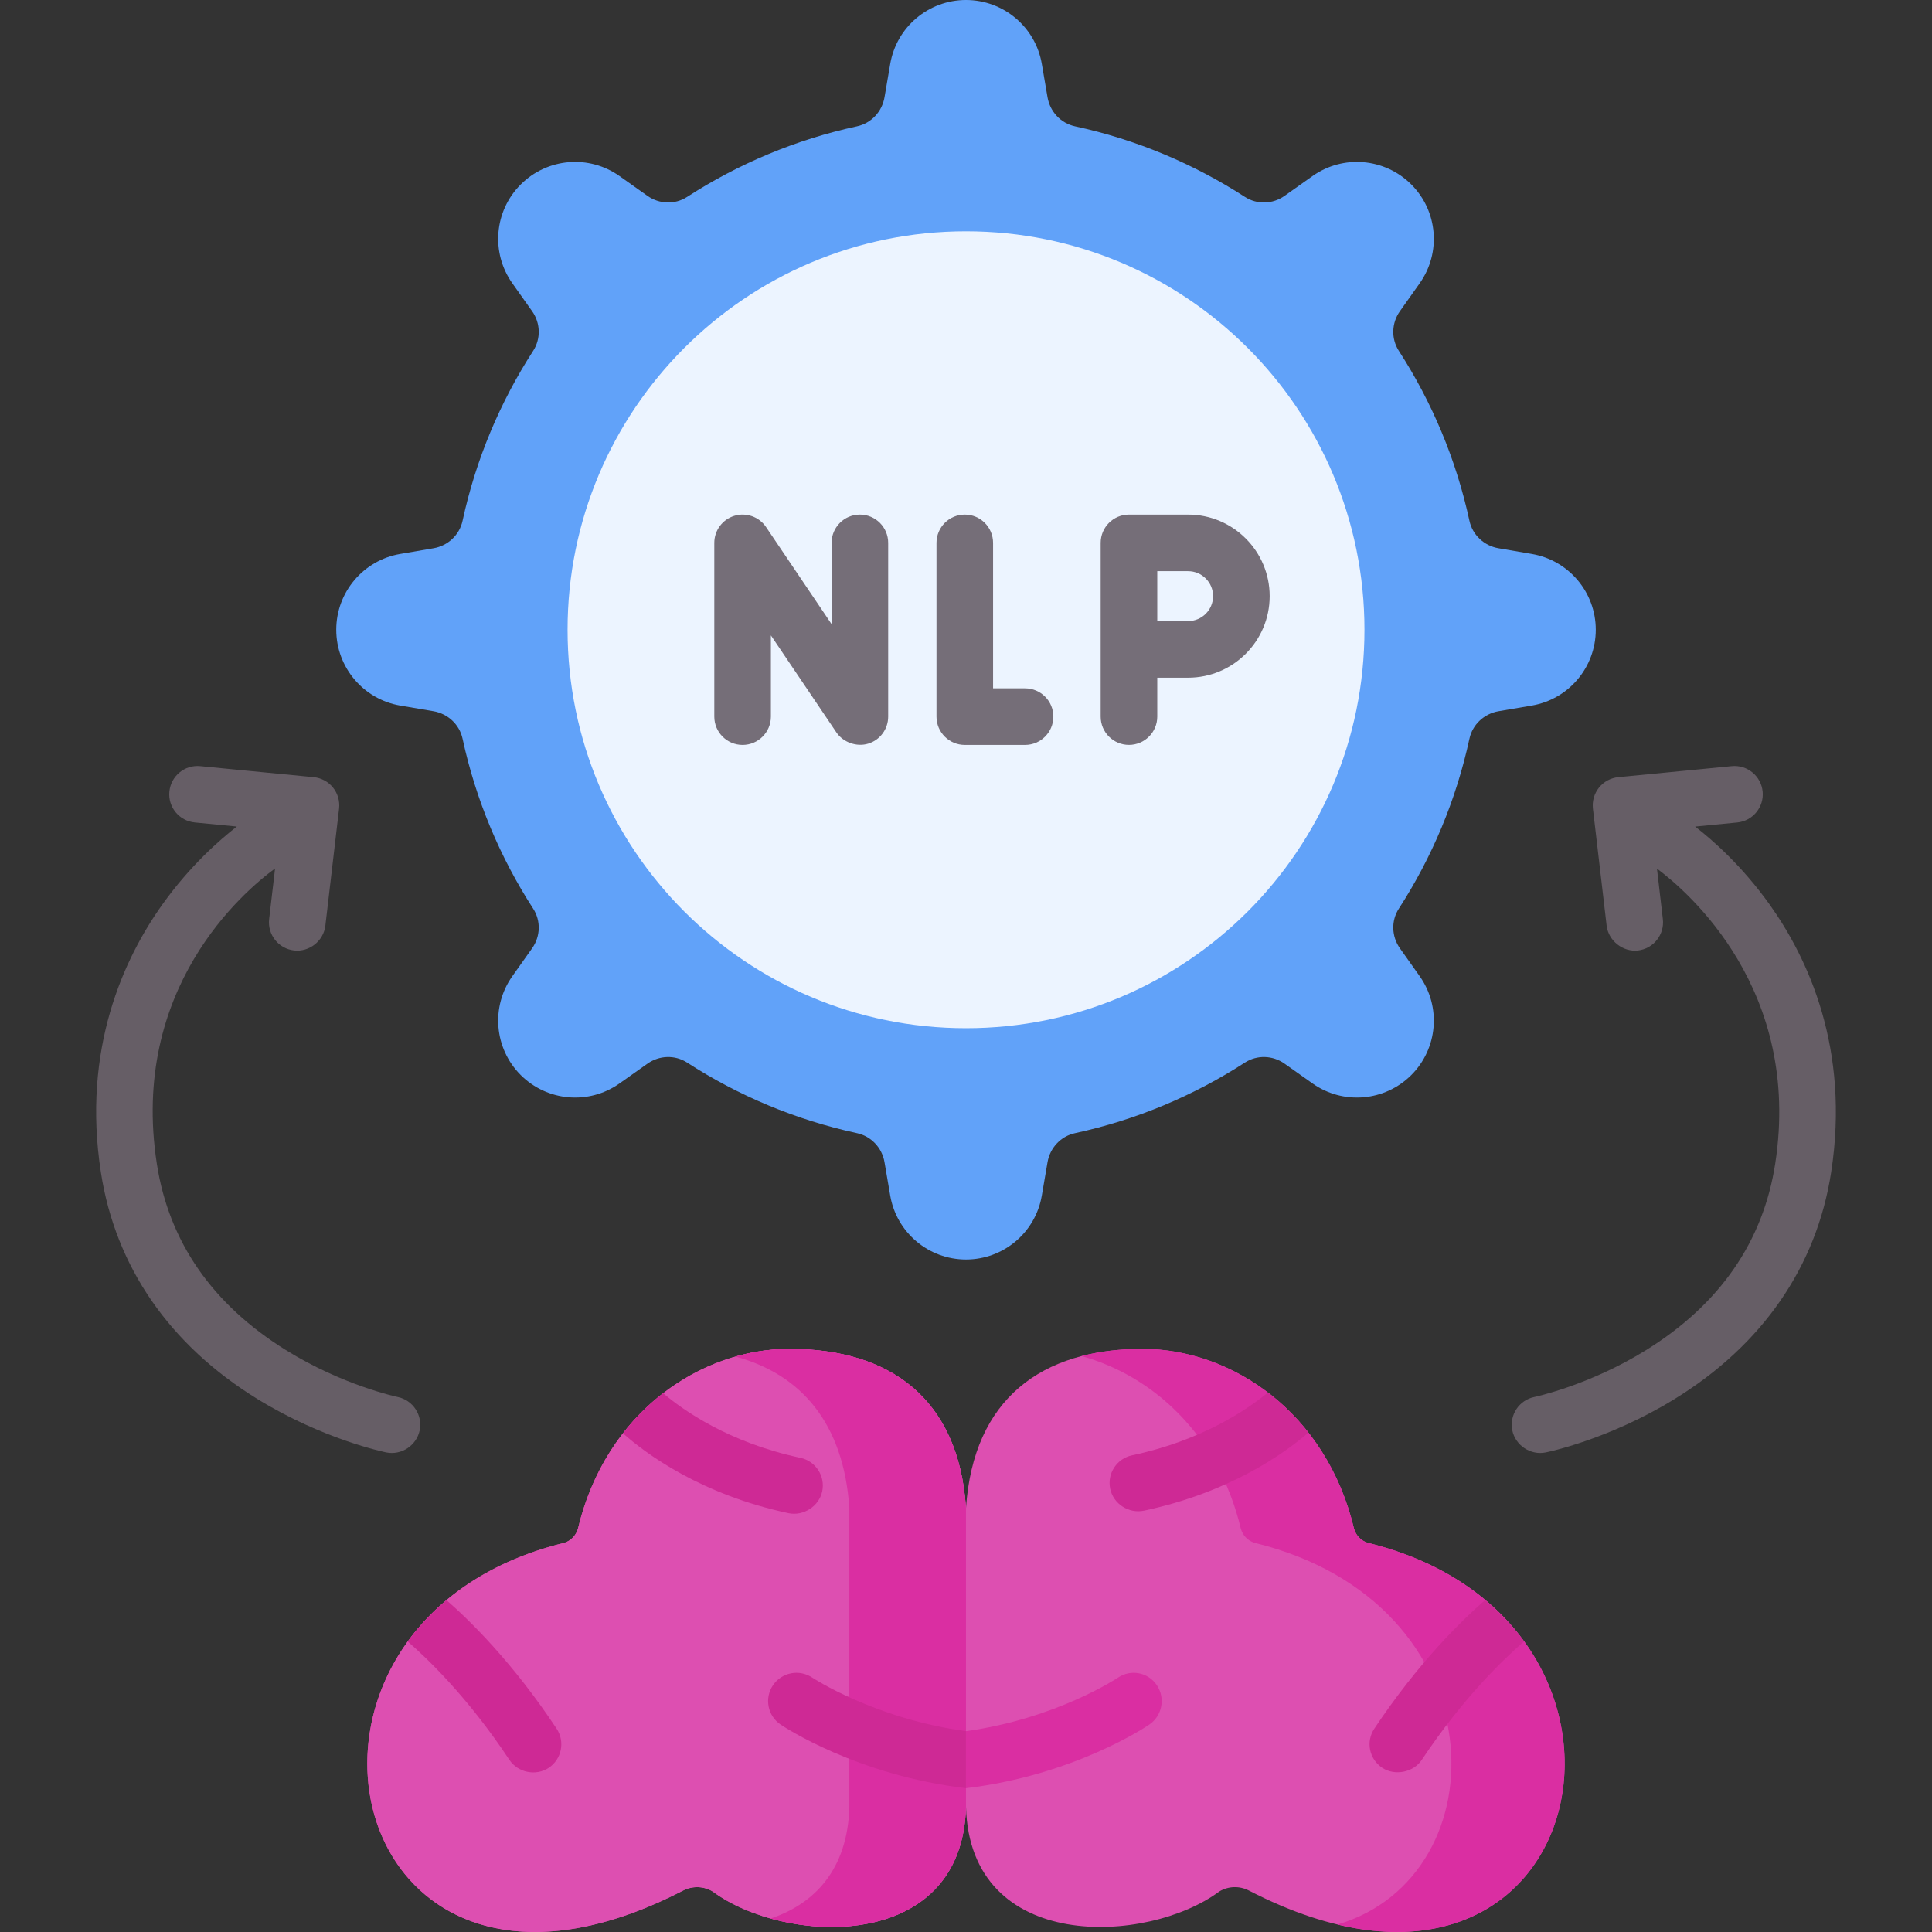 <svg width="61" height="61" viewBox="0 0 61 61" fill="none" xmlns="http://www.w3.org/2000/svg">
<rect x="0" y="0" width="61" height="61" fill="#333333" stroke="none"/>
<path d="M50.384 19.883C50.384 18.7 49.531 17.689 48.364 17.49L47.313 17.31C46.859 17.233 46.492 16.891 46.395 16.442C45.976 14.503 45.211 12.692 44.166 11.077C43.919 10.694 43.936 10.199 44.199 9.828L44.825 8.944C45.508 7.978 45.397 6.66 44.56 5.824C43.723 4.987 42.405 4.875 41.44 5.559L40.556 6.185C40.185 6.448 39.689 6.464 39.307 6.217C37.692 5.173 35.88 4.407 33.942 3.988C33.492 3.891 33.151 3.524 33.074 3.071L32.894 2.019C32.695 0.853 31.684 0 30.5 0C29.317 0 28.306 0.853 28.107 2.019L27.927 3.071C27.85 3.524 27.509 3.891 27.059 3.988C25.12 4.408 23.309 5.173 21.694 6.217C21.312 6.464 20.816 6.448 20.445 6.185L19.561 5.559C18.596 4.875 17.278 4.987 16.441 5.824C15.604 6.66 15.492 7.978 16.176 8.944L16.802 9.828C17.065 10.199 17.081 10.695 16.834 11.077C15.79 12.692 15.025 14.503 14.605 16.442C14.508 16.891 14.141 17.233 13.688 17.31L12.636 17.49C11.47 17.689 10.617 18.7 10.617 19.883C10.617 21.067 11.47 22.078 12.636 22.277L13.688 22.456C14.141 22.534 14.508 22.875 14.605 23.324C15.025 25.263 15.79 27.075 16.834 28.69C17.081 29.072 17.065 29.567 16.802 29.939L16.176 30.822C15.492 31.788 15.604 33.106 16.441 33.943C17.278 34.779 18.596 34.891 19.561 34.207L20.445 33.582C20.816 33.319 21.312 33.302 21.694 33.549C23.309 34.594 25.12 35.359 27.059 35.778C27.509 35.875 27.85 36.242 27.927 36.695L28.107 37.747C28.306 38.914 29.317 39.767 30.5 39.767C31.684 39.767 32.695 38.914 32.894 37.747L33.074 36.695C33.151 36.242 33.492 35.875 33.942 35.778C35.88 35.359 37.692 34.594 39.307 33.549C39.689 33.302 40.185 33.319 40.556 33.582L41.44 34.207C42.405 34.891 43.723 34.779 44.56 33.943C45.397 33.106 45.508 31.788 44.825 30.822L44.199 29.939C43.936 29.567 43.919 29.072 44.166 28.69C45.211 27.075 45.976 25.263 46.395 23.324C46.492 22.875 46.86 22.534 47.313 22.456L48.364 22.277C49.531 22.078 50.384 21.067 50.384 19.883Z" fill="#61A2F9"/>
<path d="M30.5 32.464C37.449 32.464 43.081 26.831 43.081 19.883C43.081 12.935 37.449 7.303 30.5 7.303C23.552 7.303 17.92 12.935 17.92 19.883C17.92 26.831 23.552 32.464 30.5 32.464Z" fill="#ECF4FF"/>
<path d="M27.15 16.247C26.656 16.247 26.256 16.647 26.256 17.14V19.706L24.187 16.64C23.967 16.315 23.56 16.171 23.185 16.286C22.809 16.401 22.553 16.748 22.553 17.14V22.626C22.553 23.119 22.953 23.52 23.446 23.52C23.94 23.52 24.34 23.119 24.34 22.626V20.061C24.34 20.061 26.407 23.123 26.409 23.126C26.621 23.439 27.049 23.591 27.411 23.48C27.787 23.366 28.043 23.019 28.043 22.626V17.141C28.043 16.647 27.643 16.247 27.15 16.247Z" fill="#756E78"/>
<path d="M32.364 21.733H31.355V17.141C31.355 16.647 30.955 16.247 30.462 16.247C29.968 16.247 29.568 16.647 29.568 17.141V22.626C29.568 23.12 29.968 23.52 30.462 23.52H32.364C32.858 23.52 33.258 23.12 33.258 22.626C33.258 22.133 32.858 21.733 32.364 21.733Z" fill="#756E78"/>
<path d="M37.513 16.247H35.645C35.152 16.247 34.752 16.647 34.752 17.14V22.626C34.752 23.119 35.152 23.519 35.645 23.519C36.139 23.519 36.539 23.119 36.539 22.626V21.397H37.513C38.933 21.397 40.088 20.242 40.088 18.822C40.088 17.402 38.933 16.247 37.513 16.247ZM37.513 19.61H36.539V18.034H37.513C37.948 18.034 38.301 18.387 38.301 18.822C38.301 19.256 37.948 19.61 37.513 19.61Z" fill="#756E78"/>
<path d="M55.866 28.549C55.004 27.343 54.079 26.529 53.522 26.098L54.85 25.969C55.341 25.921 55.7 25.484 55.653 24.993C55.605 24.502 55.168 24.142 54.677 24.19L51.096 24.538C50.857 24.561 50.637 24.679 50.487 24.866C50.336 25.053 50.267 25.293 50.294 25.531C50.294 25.531 50.726 29.221 50.727 29.226C50.782 29.701 51.242 30.066 51.718 30.01C52.208 29.952 52.559 29.509 52.502 29.018L52.316 27.425C53.31 28.166 56.895 31.256 56.05 36.741C55.67 39.203 54.298 41.184 51.974 42.627C50.193 43.733 48.49 44.098 48.446 44.108C47.963 44.206 47.651 44.677 47.748 45.16C47.844 45.636 48.327 45.955 48.801 45.859C48.882 45.843 50.802 45.445 52.862 44.179C55.643 42.471 57.356 39.993 57.816 37.013C58.417 33.113 57.087 30.257 55.866 28.549Z" fill="#665E66"/>
<path d="M12.555 44.108C12.537 44.104 10.821 43.742 9.026 42.627C6.702 41.183 5.33 39.203 4.951 36.74C4.097 31.209 7.681 28.157 8.685 27.421L8.498 29.018C8.441 29.508 8.792 29.952 9.282 30.009C9.765 30.066 10.217 29.709 10.273 29.226L10.706 25.531C10.733 25.292 10.664 25.053 10.514 24.866C10.363 24.679 10.143 24.561 9.904 24.538L6.323 24.19C5.832 24.142 5.395 24.502 5.348 24.993C5.3 25.484 5.659 25.921 6.151 25.968L7.478 26.097C6.921 26.529 5.996 27.343 5.134 28.548C3.913 30.257 2.583 33.113 3.185 37.013C3.644 39.992 5.357 42.47 8.138 44.178C10.198 45.444 12.118 45.842 12.199 45.859C12.676 45.955 13.153 45.638 13.251 45.161C13.349 44.679 13.037 44.207 12.555 44.108Z" fill="#665E66"/>
<path d="M30.5 57.047V47.611C30.733 44.156 32.901 42.589 36.073 42.589C38.884 42.589 41.875 44.59 42.751 48.262C42.809 48.473 42.967 48.64 43.173 48.709C53.367 51.19 50.293 65.31 39.425 59.688C39.13 59.539 38.781 59.55 38.498 59.721C36.24 61.399 30.619 61.688 30.5 57.047Z" fill="#DD4FB1"/>
<path d="M43.172 48.709C42.967 48.641 42.809 48.473 42.75 48.262C41.875 44.59 38.884 42.589 36.073 42.589C35.38 42.589 34.736 42.664 34.148 42.817C36.397 43.435 38.471 45.307 39.176 48.262C39.235 48.473 39.392 48.64 39.598 48.709C47.357 50.598 47.429 59.227 42.23 60.765C50.747 62.803 52.426 50.962 43.172 48.709Z" fill="#DA2EA2"/>
<path d="M41.311 45.233C40.548 45.892 38.828 47.122 36.119 47.697C35.64 47.796 35.155 47.486 35.053 47.008C34.95 46.526 35.259 46.052 35.744 45.949C37.956 45.48 39.385 44.501 40.032 43.968C40.498 44.323 40.93 44.746 41.311 45.233Z" fill="#CE2995"/>
<path d="M48.118 51.828C47.511 52.35 46.211 53.581 44.89 55.566C44.627 55.962 44.042 56.077 43.645 55.818C43.231 55.545 43.117 54.991 43.392 54.58C44.79 52.481 46.162 51.151 46.888 50.522C47.37 50.922 47.778 51.362 48.118 51.828Z" fill="#CE2995"/>
<path d="M36.29 54.449C36.19 54.518 33.909 56.051 30.5 56.46V54.659C33.353 54.265 35.281 52.981 35.302 52.967C35.708 52.694 36.256 52.802 36.528 53.211C36.8 53.62 36.694 54.174 36.29 54.449Z" fill="#DA2EA2"/>
<path d="M30.499 57.047V47.611C30.266 44.156 28.098 42.589 24.926 42.589C22.115 42.589 19.124 44.59 18.248 48.262C18.19 48.473 18.032 48.64 17.826 48.709C7.632 51.19 10.706 65.31 21.574 59.688C21.869 59.539 22.218 59.55 22.501 59.721C24.759 61.399 30.38 61.688 30.499 57.047Z" fill="#DD4FB1"/>
<path d="M30.499 47.611V57.047C30.38 61.688 24.759 61.4 22.501 59.721C22.218 59.55 21.869 59.54 21.574 59.689C13.171 64.035 9.428 56.58 12.873 51.828C13.212 51.362 13.618 50.922 14.097 50.522C15.05 49.724 16.287 49.084 17.826 48.71C18.032 48.641 18.189 48.473 18.249 48.262C18.53 47.084 19.029 46.078 19.669 45.255C20.048 44.767 20.477 44.344 20.939 43.989C22.132 43.069 23.551 42.59 24.927 42.59C28.098 42.59 30.266 44.156 30.499 47.611Z" fill="#DD4FB1"/>
<path d="M30.499 47.611C30.266 44.156 28.098 42.589 24.926 42.589C24.359 42.589 23.785 42.672 23.223 42.832C25.293 43.391 26.636 44.934 26.817 47.611V57.047C26.766 59.034 25.706 60.117 24.333 60.574C26.919 61.295 30.406 60.691 30.499 57.047V47.611Z" fill="#DA2EA2"/>
<path d="M25.96 47.088C25.86 47.557 25.369 47.874 24.899 47.777C22.123 47.185 20.392 45.897 19.668 45.255C20.047 44.767 20.476 44.344 20.938 43.989C21.544 44.505 22.988 45.542 25.272 46.029C25.755 46.132 26.062 46.606 25.96 47.088Z" fill="#CE2995"/>
<path d="M17.323 55.818C16.925 56.082 16.354 55.972 16.084 55.566C14.77 53.581 13.477 52.35 12.873 51.828C13.211 51.362 13.618 50.922 14.097 50.522C14.819 51.151 16.184 52.481 17.574 54.58C17.847 54.991 17.734 55.545 17.323 55.818Z" fill="#CE2995"/>
<path d="M30.498 54.659V56.46C27.052 56.051 24.746 54.518 24.645 54.449C24.236 54.174 24.129 53.62 24.404 53.211C24.68 52.802 25.234 52.694 25.644 52.967C25.665 52.981 27.614 54.265 30.498 54.659Z" fill="#CE2995"/>
</svg>
